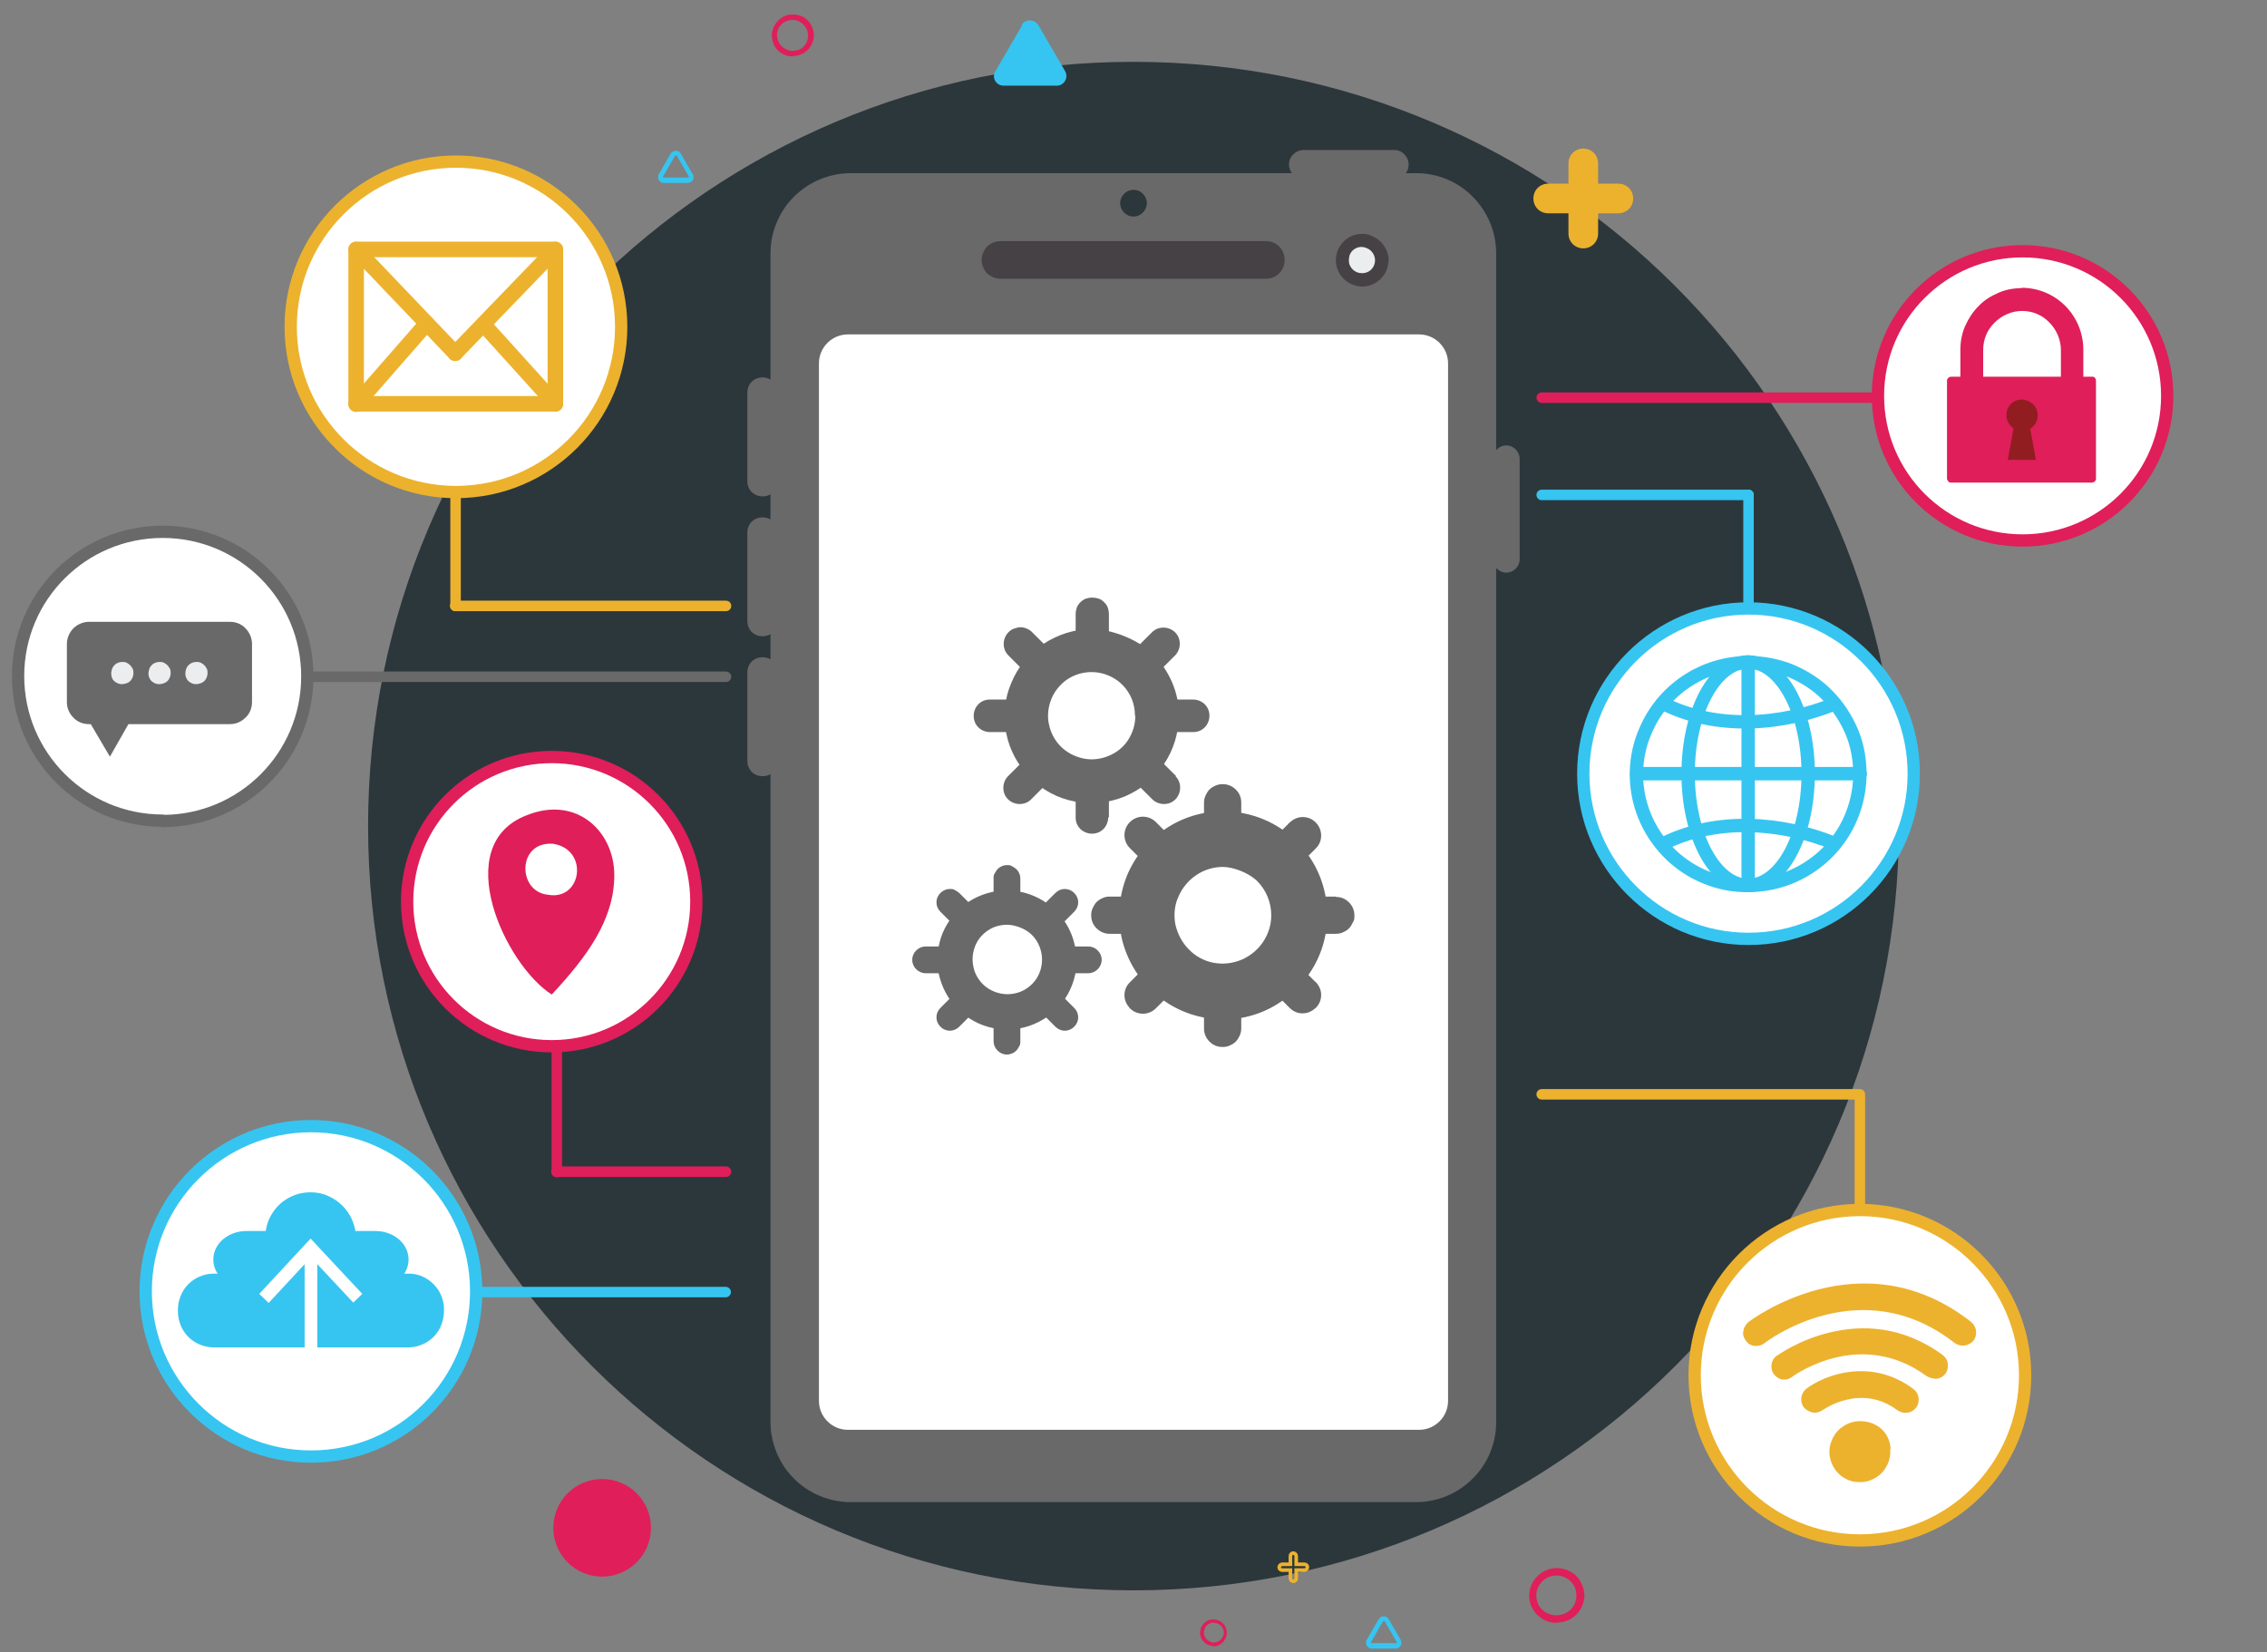 <?xml version="1.0" encoding="UTF-8"?>
<svg id="Layer_1" xmlns="http://www.w3.org/2000/svg" version="1.1" viewBox="0 0 627 457">
  <rect x="0" y="0" width="627" height="457" fill="#808080" stroke="none"/>
  <!-- Generator: Adobe Illustrator 29.0.0, SVG Export Plug-In . SVG Version: 2.1.0 Build 186)  -->
  <defs>
    <style>
      .st0, .st1, .st2, .st3, .st4, .st5, .st6, .st7, .st8, .st9 {
        stroke-linecap: round;
        stroke-linejoin: round;
      }

      .st0, .st1, .st10, .st4, .st9, .st11 {
        fill: #fff;
      }

      .st0, .st1, .st4, .st9, .st11 {
        stroke-width: 3.4px;
      }

      .st0, .st8 {
        stroke: #696969;
      }

      .st1, .st5, .st6, .st11, .st12 {
        stroke: #ecb22e;
      }

      .st13 {
        stroke: #fff;
        stroke-width: 3.5px;
      }

      .st13, .st2, .st3, .st5, .st6, .st7, .st8, .st12 {
        fill: none;
      }

      .st13, .st11 {
        stroke-miterlimit: 10;
      }

      .st14, .st15 {
        fill: #36c5f0;
      }

      .st16 {
        fill: #ecedef;
      }

      .st17 {
        fill: #2c373c;
      }

      .st18 {
        fill: #921d21;
      }

      .st19 {
        fill: #696969;
      }

      .st2, .st3, .st5, .st8 {
        stroke-width: 2.9px;
      }

      .st2, .st9 {
        stroke: #e01e5a;
      }

      .st20 {
        fill: #ecb22e;
      }

      .st21 {
        fill: #464145;
      }

      .st3, .st4, .st7 {
        stroke: #36c5f0;
      }

      .st6 {
        stroke-width: 4.3px;
      }

      .st15 {
        fill-rule: evenodd;
      }

      .st22 {
        fill: #e01e5a;
      }

      .st7 {
        stroke-width: 3.7px;
      }
    </style>
  </defs>
  <path class="st17" d="M313.5,439.9c116.9,0,211.7-94.6,211.7-211.4S430.4,17.1,313.5,17.1,101.8,111.8,101.8,228.5s94.8,211.4,211.7,211.4Z"/>
  <path class="st22" d="M430.5,448.9c-1.5,0-2.9-.4-4.2-1.3-1.2-.8-2.2-2-2.8-3.4-.6-1.4-.7-2.9-.4-4.3.3-1.5,1-2.8,2.1-3.9,1.1-1.1,2.4-1.8,3.9-2.1,1.5-.3,3-.1,4.4.4,1.4.6,2.6,1.5,3.4,2.8s1.3,2.7,1.3,4.2c0,2-.8,3.9-2.2,5.3-1.4,1.4-3.3,2.2-5.3,2.2ZM430.5,435.8c-1.1,0-2.2.3-3.1.9-.9.6-1.6,1.5-2.1,2.5-.4,1-.5,2.1-.3,3.2.2,1.1.7,2.1,1.5,2.8.8.8,1.8,1.3,2.9,1.5,1.1.2,2.2.1,3.2-.3,1-.4,1.9-1.1,2.5-2,.6-.9.9-2,.9-3.1,0-1.5-.6-2.9-1.6-3.9-1-1-2.5-1.6-3.9-1.6Z"/>
  <path class="st22" d="M335.7,455.3c-.7,0-1.5-.2-2.1-.6-.6-.4-1.1-1-1.4-1.7-.3-.7-.4-1.4-.2-2.1.1-.7.5-1.4,1-1.9.5-.5,1.2-.9,1.9-1,.7-.1,1.5,0,2.1.2.7.3,1.3.8,1.7,1.4.4.6.6,1.3.6,2.1s-.4,1.9-1.1,2.6c-.7.7-1.6,1.1-2.6,1.1ZM335.7,448.8c-.5,0-1.1.2-1.5.5-.5.3-.8.7-1,1.2-.2.5-.3,1.1-.2,1.6.1.5.4,1,.8,1.4.4.4.9.6,1.4.8.5.1,1.1,0,1.6-.2.5-.2.9-.6,1.2-1,.3-.5.5-1,.5-1.5,0-.7-.3-1.4-.8-1.9-.5-.5-1.2-.8-1.9-.8Z"/>
  <path class="st14" d="M386,456h-6.6c-.3,0-.6,0-.8-.2-.2-.1-.4-.3-.6-.6-.1-.2-.2-.5-.2-.8s0-.6.2-.8l3.3-5.7c.1-.2.3-.4.6-.6.2-.1.5-.2.8-.2s.6,0,.8.2c.2.1.4.3.6.6l3.3,5.7c.1.2.2.5.2.8s0,.6-.2.8c-.1.2-.3.4-.6.6-.2.1-.5.2-.8.2ZM382.7,448.4c0,0-.1,0-.1,0,0,0,0,0-.1.1l-3.3,5.7s0,0,0,.1,0,.1,0,.1c0,0,0,0,.1.1,0,0,0,0,.2,0h6.6c0,0,.1,0,.1,0,0,0,0,0,.1-.1,0,0,0,0,0-.1s0-.1,0-.1l-3.3-5.7c0,0,0,0-.1-.1,0,0-.1,0-.2,0h0Z"/>
  <path class="st12" d="M356.9,434.8v-.5h-2.3c-.5,0-.8-.4-.8-.8s.4-.8.8-.8h2.3v-2.3c0-.5.4-.8.8-.8s.8.4.8.8v2.3h2.3c.5,0,.8.4.8.8s-.4.8-.8.8h-2.3v2.3c0,.5-.4.8-.8.8s-.8-.4-.8-.8v-1.8Z"/>
  <path class="st22" d="M219.2,15.6c-1.1,0-2.3-.3-3.2-1-1-.6-1.7-1.5-2.1-2.6-.4-1.1-.6-2.2-.3-3.3.2-1.1.8-2.2,1.6-3,.8-.8,1.8-1.4,3-1.6,1.1-.2,2.3-.1,3.3.3,1.1.4,2,1.2,2.6,2.1.6,1,1,2.1,1,3.2,0,1.5-.6,3-1.7,4.1-1.1,1.1-2.6,1.7-4.1,1.7ZM219.2,5.5c-.8,0-1.7.3-2.4.7-.7.5-1.3,1.1-1.6,1.9-.3.8-.4,1.6-.2,2.5.2.8.6,1.6,1.2,2.2.6.6,1.4,1,2.2,1.2.8.2,1.7,0,2.5-.2.8-.3,1.4-.9,1.9-1.6.5-.7.7-1.5.7-2.4,0-1.1-.5-2.2-1.3-3-.8-.8-1.9-1.3-3-1.3Z"/>
  <path class="st14" d="M190.2,50.6h-6.6c-.3,0-.6,0-.8-.2-.2-.1-.4-.3-.6-.6-.1-.2-.2-.5-.2-.8s0-.6.2-.8l3.3-5.7c.1-.2.3-.4.6-.6.2-.1.5-.2.8-.2s.6,0,.8.2c.2.1.4.3.6.6l3.3,5.7c.1.2.2.5.2.8s0,.6-.2.8c-.1.2-.3.4-.6.6-.2.1-.5.2-.8.2h0ZM186.9,43c0,0-.1,0-.1,0,0,0,0,0-.1.1l-3.3,5.7s0,0,0,.1,0,.1,0,.1c0,0,0,0,.1.1,0,0,0,0,.2,0h6.5c0,0,.1,0,.2,0,0,0,0,0,.1-.1,0,0,0,0,0-.1s0-.1,0-.1l-3.3-5.7s0,0-.1-.1c0,0-.1,0-.2,0h0Z"/>
  <path class="st20" d="M437.9,68.7c-2.3,0-4.1-1.8-4.1-4.1v-5.6h-5.6c-2.3,0-4.1-1.8-4.1-4.1s1.8-4.1,4.1-4.1h5.6v-5.6c0-2.3,1.8-4.1,4.1-4.1s4.1,1.8,4.1,4.1v5.6h5.6c2.3,0,4.1,1.8,4.1,4.1s-1.8,4.1-4.1,4.1h-5.6v5.6c0,2.3-1.8,4.1-4.1,4.1Z"/>
  <circle class="st22" cx="166.6" cy="422.6" r="13.5" transform="translate(-.8 .3) rotate(-.1)"/>
  <path class="st14" d="M282.5,7c1-1.8,3.6-1.8,4.7,0l7.4,12.7c1,1.8-.3,4-2.3,4h-14.7c-2.1,0-3.4-2.2-2.3-4l7.4-12.7Z"/>
  <g>
    <path class="st19" d="M215.1,133.1c0,1.1-.4,2.2-1.2,3-.8.8-1.8,1.2-3,1.2-1.1,0-2.2-.4-3-1.2s-1.2-1.9-1.2-3v-24.5c0-1.1.4-2.2,1.2-3,.8-.8,1.9-1.2,3-1.2,1.1,0,2.2.4,3,1.2.8.8,1.2,1.9,1.2,3v24.5Z"/>
    <path class="st19" d="M215.1,171.8c0,.6-.1,1.1-.3,1.6-.2.5-.5,1-.9,1.4-.4.4-.9.7-1.4.9-.5.2-1.1.3-1.6.3-.6,0-1.1-.1-1.6-.3-.5-.2-1-.5-1.4-.9-.4-.4-.7-.9-.9-1.4-.2-.5-.3-1.1-.3-1.6v-24.5c0-.6.1-1.1.3-1.6.2-.5.5-1,.9-1.4.4-.4.9-.7,1.4-.9.5-.2,1.1-.3,1.6-.3,1.1,0,2.2.4,3,1.2.8.8,1.2,1.9,1.2,3v24.5Z"/>
    <path class="st19" d="M215.1,210.5c0,1.1-.4,2.2-1.2,3-.8.8-1.8,1.2-3,1.2-.6,0-1.1-.1-1.6-.3-.5-.2-1-.5-1.4-.9-.4-.4-.7-.9-.9-1.4-.2-.5-.3-1.1-.3-1.6v-24.5c0-1.1.4-2.2,1.2-3,.8-.8,1.9-1.2,3-1.2,1.1,0,2.2.4,3,1.2.8.8,1.2,1.9,1.2,3v24.5Z"/>
    <path class="st19" d="M420.3,154.7c0,1-.4,1.9-1.1,2.6-.7.7-1.6,1.1-2.6,1.1s-1.9-.4-2.6-1.1-1.1-1.6-1.1-2.6v-27.8c0-1,.4-1.9,1.1-2.6.7-.7,1.6-1.1,2.6-1.1s1.9.4,2.6,1.1c.7.7,1.1,1.6,1.1,2.6v27.8Z"/>
    <path class="st19" d="M389.6,45.5c0,1.1-.4,2.1-1.2,2.8-.8.8-1.8,1.2-2.8,1.2h-25c-1.1,0-2.1-.4-2.9-1.2-.8-.8-1.2-1.8-1.2-2.8s.4-2.1,1.2-2.8c.8-.8,1.8-1.2,2.9-1.2h25c1.1,0,2.1.4,2.8,1.2.8.8,1.2,1.8,1.2,2.8Z"/>
    <path class="st19" d="M235.2,47.9h156.5c5.8,0,11.5,2.3,15.6,6.5,4.1,4.1,6.5,9.7,6.5,15.6v323.4c0,5.8-2.3,11.5-6.5,15.6-4.1,4.1-9.7,6.5-15.6,6.5h-156.5c-2.9,0-5.8-.6-8.4-1.7-2.7-1.1-5.1-2.7-7.2-4.8s-3.7-4.5-4.8-7.2c-1.1-2.7-1.7-5.5-1.7-8.4V70c0-2.9.6-5.8,1.7-8.4,1.1-2.7,2.7-5.1,4.8-7.2,2-2,4.5-3.7,7.2-4.8,2.7-1.1,5.5-1.7,8.4-1.7Z"/>
    <g>
      <path class="st21" d="M384,72c0,1.4-.4,2.8-1.2,4-.8,1.2-1.9,2.1-3.3,2.7s-2.8.7-4.2.4c-1.4-.3-2.7-1-3.7-2-1-1-1.7-2.3-2-3.7-.3-1.4-.1-2.9.4-4.2.6-1.3,1.5-2.5,2.7-3.3,1.2-.8,2.6-1.2,4-1.2s1.9.2,2.8.6c.9.4,1.7.9,2.4,1.6.7.7,1.2,1.5,1.6,2.4.4.9.6,1.8.6,2.8Z"/>
      <path class="st16" d="M380.3,72c0,.7-.2,1.4-.6,2-.4.6-1,1.1-1.6,1.3-.7.3-1.4.3-2.1.2-.7-.1-1.4-.5-1.9-1-.5-.5-.9-1.2-1-1.9-.1-.7,0-1.4.2-2.1.3-.7.7-1.2,1.3-1.6.6-.4,1.3-.6,2-.6s1.9.4,2.6,1.1c.7.7,1.1,1.6,1.1,2.6Z"/>
    </g>
    <path class="st21" d="M355.3,72c0,1.4-.5,2.6-1.5,3.6-1,1-2.2,1.5-3.6,1.5h-73.5c-.7,0-1.3-.1-2-.4-.6-.3-1.2-.6-1.7-1.1-.5-.5-.8-1-1.1-1.7-.3-.6-.4-1.3-.4-2,0-.7.1-1.3.4-2,.3-.6.6-1.2,1.1-1.7.5-.5,1-.8,1.7-1.1.6-.3,1.3-.4,2-.4h73.5c1.4,0,2.6.5,3.6,1.5,1,1,1.5,2.3,1.5,3.6Z"/>
    <path class="st17" d="M313.5,59.9c1,0,1.9-.4,2.6-1.1s1.1-1.6,1.1-2.6-.4-1.9-1.1-2.6c-.7-.7-1.6-1.1-2.6-1.1s-1.9.4-2.6,1.1c-.7.7-1.1,1.6-1.1,2.6s.4,1.9,1.1,2.6c.7.7,1.6,1.1,2.6,1.1Z"/>
    <path class="st10" d="M392.5,92.5h-158c-4.4,0-8,3.6-8,8v287c0,4.4,3.6,8,8,8h158c4.4,0,8-3.6,8-8V100.5c0-4.4-3.6-8-8-8Z"/>
  </g>
  <g>
    <g>
      <path class="st19" d="M343.3,284.4c0,.7-.1,1.3-.4,2-.3.6-.6,1.2-1.1,1.7-.5.5-1,.8-1.7,1.1-.6.3-1.3.4-2,.4-1.4,0-2.6-.5-3.6-1.5s-1.5-2.3-1.5-3.6v-62.4c0-.7.1-1.3.4-2,.3-.6.6-1.2,1.1-1.7.5-.5,1-.8,1.7-1.1s1.3-.4,2-.4c1.3,0,2.6.5,3.6,1.5,1,1,1.5,2.2,1.5,3.6v62.4Z"/>
      <path class="st19" d="M369.5,248.1c1.4,0,2.6.5,3.6,1.5,1,1,1.5,2.3,1.5,3.6s-.1,1.3-.4,1.9c-.3.6-.6,1.2-1.1,1.7-.5.5-1,.8-1.7,1.1-.6.3-1.3.4-2,.4h-62.5c-1.3,0-2.6-.5-3.6-1.5s-1.5-2.2-1.5-3.6c0-.7.1-1.3.4-2,.3-.6.6-1.2,1.1-1.7.5-.5,1-.8,1.7-1.1.6-.3,1.3-.4,1.9-.4h62.5Z"/>
      <path class="st19" d="M363.9,271.6c.9,1,1.5,2.2,1.5,3.6s-.5,2.6-1.5,3.6c-1,.9-2.2,1.5-3.6,1.5s-2.6-.5-3.6-1.5l-44.2-44.2c-1-1-1.5-2.3-1.5-3.6s.5-2.6,1.5-3.6c1-1,2.3-1.5,3.6-1.5s2.6.5,3.6,1.5l44.1,44.2Z"/>
      <path class="st19" d="M356.7,227.5c1-.9,2.2-1.5,3.6-1.5s2.6.5,3.6,1.5c.9.9,1.5,2.2,1.5,3.6s-.5,2.6-1.5,3.6l-44.2,44.2c-1,1-2.3,1.5-3.6,1.5s-2.6-.5-3.6-1.5c-.9-1-1.5-2.2-1.5-3.6s.5-2.6,1.5-3.6l44.2-44.2Z"/>
      <path class="st19" d="M367.1,253.2c0,5.7-1.7,11.3-4.9,16-3.2,4.7-7.7,8.4-12.9,10.6-5.3,2.2-11.1,2.8-16.6,1.6-5.6-1.1-10.7-3.9-14.7-7.9-4-4-6.8-9.2-7.9-14.7-1.1-5.6-.5-11.4,1.6-16.6,2.2-5.3,5.9-9.8,10.6-12.9,4.7-3.2,10.3-4.9,16-4.9,7.6,0,15,3,20.4,8.4,5.4,5.4,8.4,12.7,8.4,20.4Z"/>
      <path class="st10" d="M351.6,253.2c0,2.6-.8,5.2-2.3,7.4-1.5,2.2-3.6,3.9-6,4.9-2.4,1-5.1,1.3-7.7.8-2.6-.5-5-1.8-6.8-3.7-1.9-1.9-3.1-4.3-3.7-6.8-.5-2.6-.3-5.3.8-7.7,1-2.4,2.7-4.5,4.9-6,2.2-1.5,4.8-2.3,7.4-2.3s6.9,1.4,9.5,3.9c2.5,2.5,3.9,5.9,3.9,9.5Z"/>
    </g>
    <g>
      <path class="st19" d="M306.5,226.1c0,1.2-.5,2.4-1.3,3.2-.9.9-2,1.3-3.2,1.3s-2.4-.5-3.2-1.3c-.9-.9-1.3-2-1.3-3.2v-56.2c0-.6.1-1.2.3-1.8.2-.6.6-1.1,1-1.5s.9-.8,1.5-1c.6-.2,1.2-.3,1.8-.3s1.2.1,1.8.3c.6.2,1.1.6,1.5,1,.4.4.8.9,1,1.5.2.6.3,1.2.3,1.8v56.2Z"/>
      <path class="st19" d="M330,193.5c1.2,0,2.4.5,3.2,1.3.9.9,1.3,2,1.3,3.2s-.5,2.4-1.3,3.2c-.9.9-2,1.3-3.2,1.3h-56.2c-1.2,0-2.4-.5-3.2-1.3-.9-.9-1.3-2-1.3-3.2s.5-2.4,1.3-3.2c.9-.9,2-1.3,3.2-1.3h56.2Z"/>
      <path class="st19" d="M325.1,214.7c.9.9,1.3,2,1.3,3.2s-.5,2.4-1.3,3.2c-.9.9-2,1.3-3.2,1.3s-2.4-.5-3.2-1.3l-39.8-39.8c-.9-.9-1.3-2-1.3-3.2s.5-2.4,1.3-3.2c.4-.4.9-.8,1.5-1,.6-.2,1.2-.4,1.8-.4s1.2.1,1.8.4c.6.2,1.1.6,1.5,1l39.8,39.8Z"/>
      <path class="st19" d="M318.6,174.9c.9-.9,2-1.3,3.2-1.3s2.4.5,3.2,1.3c.9.9,1.3,2,1.3,3.2s-.5,2.4-1.3,3.2l-39.8,39.8c-.9.9-2,1.3-3.2,1.3s-2.4-.5-3.2-1.3c-.9-.9-1.3-2-1.3-3.2s.5-2.4,1.3-3.2l39.8-39.8Z"/>
      <path class="st19" d="M326,198c0,4.8-1.4,9.4-4.1,13.4-2.6,4-6.4,7-10.8,8.9-4.4,1.8-9.2,2.3-13.9,1.4-4.7-.9-9-3.2-12.3-6.6-3.4-3.4-5.7-7.7-6.6-12.3-.9-4.7-.5-9.5,1.4-13.9,1.8-4.4,4.9-8.2,8.9-10.8,4-2.6,8.6-4.1,13.4-4.1s12.5,2.5,17,7.1c4.5,4.5,7.1,10.6,7.1,17Z"/>
      <path class="st10" d="M314,198c0,2.4-.7,4.7-2,6.7-1.3,2-3.2,3.5-5.4,4.4-2.2.9-4.6,1.2-7,.7-2.3-.5-4.5-1.6-6.2-3.3-1.7-1.7-2.8-3.8-3.3-6.2-.5-2.3-.2-4.8.7-7,.9-2.2,2.5-4.1,4.4-5.4,2-1.3,4.3-2,6.7-2,3.2,0,6.3,1.3,8.5,3.5,2.3,2.3,3.5,5.3,3.5,8.5Z"/>
    </g>
    <g>
      <path class="st19" d="M282.2,288c0,.5,0,1-.3,1.4-.2.4-.5.9-.8,1.2-.3.3-.7.6-1.2.8s-.9.3-1.4.3c-1,0-1.9-.4-2.6-1.1-.7-.7-1.1-1.6-1.1-2.6v-45c0-.5,0-1,.3-1.4.2-.4.5-.8.8-1.2.3-.3.7-.6,1.2-.8.4-.2.9-.3,1.4-.3.5,0,1,0,1.4.3.4.2.8.5,1.2.8.3.3.6.7.8,1.2.2.4.3.9.3,1.4v45Z"/>
      <path class="st19" d="M301,261.8c1,0,1.9.4,2.6,1.1.7.7,1.1,1.6,1.1,2.6,0,1-.4,1.9-1.1,2.6-.7.7-1.6,1.1-2.6,1.1h-45c-1,0-1.9-.4-2.6-1.1-.7-.7-1.1-1.6-1.1-2.6s.4-1.9,1.1-2.6c.7-.7,1.6-1.1,2.6-1.1h45Z"/>
      <path class="st19" d="M297.1,278.8c.7.7,1.1,1.6,1.1,2.6s-.4,1.9-1.1,2.6c-.7.7-1.6,1.1-2.6,1.1s-1.9-.4-2.6-1.1l-31.8-31.8c-.7-.7-1.1-1.6-1.1-2.6s.4-1.9,1.1-2.6c.3-.3.7-.6,1.2-.8.4-.2.9-.3,1.4-.3s1,0,1.4.3c.4.2.8.5,1.2.8l31.8,31.8Z"/>
      <path class="st19" d="M291.9,247c.7-.7,1.6-1.1,2.6-1.1s1.9.4,2.6,1.1c.7.7,1.1,1.6,1.1,2.6s-.4,1.9-1.1,2.6l-31.8,31.8c-.7.7-1.6,1.1-2.6,1.1s-1.9-.4-2.6-1.1c-.7-.7-1.1-1.6-1.1-2.6s.4-1.9,1.1-2.6l31.8-31.8Z"/>
      <path class="st19" d="M297.8,265.5c0,3.8-1.1,7.5-3.2,10.7-2.1,3.2-5.1,5.6-8.7,7.1-3.5,1.5-7.4,1.8-11.1,1.1-3.7-.7-7.2-2.6-9.9-5.3s-4.5-6.1-5.3-9.9c-.7-3.7-.3-7.6,1.1-11.1,1.5-3.5,3.9-6.5,7.1-8.6s6.9-3.2,10.7-3.2c5.1,0,10,2.1,13.6,5.7,3.6,3.6,5.6,8.5,5.6,13.6Z"/>
      <path class="st10" d="M288.2,265.5c0,1.9-.6,3.8-1.6,5.3-1.1,1.6-2.6,2.8-4.3,3.5-1.8.7-3.7.9-5.6.5-1.9-.4-3.6-1.3-4.9-2.6-1.3-1.3-2.3-3.1-2.6-4.9-.4-1.9-.2-3.8.5-5.6.7-1.8,2-3.3,3.5-4.3,1.6-1.1,3.4-1.6,5.4-1.6s5,1,6.8,2.8,2.8,4.3,2.8,6.8Z"/>
    </g>
  </g>
  <g>
    <path class="st11" d="M126.1,136.1c25.3,0,45.7-20.5,45.7-45.7s-20.5-45.7-45.7-45.7-45.7,20.5-45.7,45.7,20.5,45.7,45.7,45.7Z"/>
    <path class="st6" d="M153.6,69h-55.1v42.7h55.1v-42.7Z"/>
    <path class="st6" d="M153.6,69l-27.7,28.7"/>
    <path class="st6" d="M98.5,69l27.4,28.7"/>
    <path class="st6" d="M133.7,89.7l19.9,22"/>
    <path class="st6" d="M118,89.5l-19.5,22.3"/>
    <path class="st5" d="M126,136.1v31.5"/>
    <path class="st5" d="M125.9,167.6h74.9"/>
  </g>
  <g>
    <path class="st0" d="M45,227.1c22.1,0,40-17.9,40-40s-17.9-40-40-40S5,164.9,5,187s17.9,40,40,40Z"/>
    <g>
      <g>
        <path class="st19" d="M24.6,172h39c1.6,0,3.2.6,4.3,1.8,1.1,1.1,1.8,2.7,1.8,4.3v16.1c0,1.6-.6,3.2-1.8,4.3-1.2,1.2-2.7,1.8-4.3,1.8H24.6c-1.6,0-3.2-.6-4.3-1.8-1.2-1.2-1.8-2.7-1.8-4.3v-16.1c0-1.6.7-3.2,1.8-4.3,1.1-1.1,2.7-1.8,4.3-1.8Z"/>
        <path class="st19" d="M36.2,199.1h-11.8c0,0,6,10.2,6,10.2l5.8-10.2Z"/>
      </g>
      <g>
        <path class="st16" d="M36.9,186.2c0,.6-.2,1.2-.5,1.7-.3.5-.8.9-1.4,1.1-.6.2-1.2.3-1.8.2-.6-.1-1.1-.4-1.6-.8s-.7-1-.8-1.6,0-1.2.2-1.8c.2-.6.6-1,1.1-1.4.5-.3,1.1-.5,1.7-.5.4,0,.8,0,1.2.2.4.2.7.4,1,.7.3.3.5.6.7,1,.2.4.2.8.2,1.2Z"/>
        <path class="st16" d="M47.2,186.2c0,.6-.2,1.2-.5,1.7-.3.5-.8.9-1.4,1.1-.6.2-1.2.3-1.8.2-.6-.1-1.1-.4-1.6-.8-.4-.4-.7-1-.8-1.6-.1-.6,0-1.2.2-1.8.2-.6.6-1,1.1-1.4.5-.3,1.1-.5,1.7-.5.4,0,.8,0,1.2.2.4.2.7.4,1,.7.3.3.5.6.7,1,.2.4.2.8.2,1.2Z"/>
        <path class="st16" d="M57.4,186.2c0,.6-.2,1.2-.5,1.7-.3.5-.8.9-1.4,1.1-.6.2-1.2.3-1.8.2-.6-.1-1.1-.4-1.6-.8-.4-.4-.7-1-.8-1.6-.1-.6,0-1.2.2-1.8.2-.6.6-1,1.1-1.4.5-.3,1.1-.5,1.7-.5.4,0,.8,0,1.2.2.4.2.7.4,1,.7.3.3.5.6.7,1,.2.4.2.8.2,1.2Z"/>
      </g>
    </g>
    <path class="st8" d="M86.1,187.2h114.7"/>
  </g>
  <g>
    <path class="st4" d="M86,402.9c25.3,0,45.7-20.5,45.7-45.7s-20.5-45.7-45.7-45.7-45.7,20.5-45.7,45.7,20.5,45.7,45.7,45.7Z"/>
    <path class="st3" d="M131.7,357.4h69"/>
    <g>
      <g>
        <path class="st15" d="M122.8,362.5c0,2.6-.9,5.2-2.7,7.1-1.8,1.9-4.3,3-6.9,3.1h-54.4c-2.6-.1-5.1-1.2-6.9-3.1-1.8-1.9-2.7-4.4-2.7-7.1,0-2.6.9-5.2,2.7-7.1,1.8-1.9,4.3-3,6.9-3.1h54.4c2.6,0,5.1,1.2,6.9,3.1,1.8,1.9,2.8,4.5,2.7,7.1h0Z"/>
        <path class="st15" d="M113,348.4c0,4.4-4.1,7.9-9.2,7.9h-35.6c-5.1,0-9.2-3.5-9.2-7.9s4.1-7.9,9.2-7.9h35.6c5.1,0,9.2,3.5,9.2,7.9Z"/>
        <path class="st15" d="M98.6,342.5c0,2.5-.8,4.9-2.2,7-1.4,2.1-3.4,3.7-5.7,4.6-2.3.9-4.8,1.2-7.3.7-2.4-.5-4.7-1.7-6.4-3.5-1.8-1.8-2.9-4-3.4-6.5-.5-2.4-.2-5,.7-7.3,1-2.3,2.6-4.3,4.6-5.6,2.1-1.4,4.5-2.1,7-2.1,1.7,0,3.3.3,4.8,1,1.5.6,2.9,1.6,4.1,2.8,1.2,1.2,2.1,2.6,2.7,4.1.6,1.5,1,3.2.9,4.9Z"/>
      </g>
      <g>
        <path class="st13" d="M86,346.4v27"/>
        <path class="st10" d="M71.8,358l2.5,2.4,11.7-12.6,11.7,12.5,2.5-2.4-14.3-15.3-14.2,15.3Z"/>
      </g>
    </g>
  </g>
  <g>
    <path class="st9" d="M152.6,289.4c22.1,0,40-17.9,40-40s-17.9-40-40-40-40,17.9-40,40,17.9,40,40,40Z"/>
    <path class="st22" d="M152.6,275.1c-12.9-8.2-28.4-41.4-6.9-49.6,13.6-5.5,24.2,4.3,24.2,16.6s-7.6,22.6-17.3,33Z"/>
    <path class="st10" d="M153,233.4c-10-.8-10,13.3-1.4,14.1,9.3,1.7,11.4-12.5,1.4-14.1Z"/>
    <path class="st2" d="M154,289.4v34.8"/>
    <path class="st2" d="M153.9,324.1h46.9"/>
  </g>
  <g>
    <path class="st9" d="M559.4,149.5c22.1,0,40-17.9,40-40s-17.9-40-40-40-40,17.9-40,40,17.9,40,40,40Z"/>
    <path class="st22" d="M579.7,132.4c0,.3-.1.6-.4.8-.2.2-.5.3-.8.3h-38.8c-.3,0-.6,0-.8-.3-.2-.2-.4-.5-.4-.8v-27.1c0-.3.1-.6.4-.8.2-.2.5-.3.8-.3h38.8c.1,0,.3,0,.4,0,.1,0,.3.1.4.2s.2.2.3.4,0,.3.1.4v27.1Z"/>
    <path class="st22" d="M559.2,86c2.9,0,5.6,1.1,7.6,3.2,2,2,3.2,4.8,3.2,7.6v17.5h-8.4c-.9-.4-2-.6-3-.6-1,0-2,.2-3,.6h-7.1v-17.5c0-2.9,1.1-5.6,3.2-7.6,2-2,4.8-3.2,7.6-3.2M559.2,79.7c-2.2,0-4.5.4-6.5,1.3-2.1.9-4,2.1-5.5,3.7-1.6,1.6-2.8,3.5-3.7,5.5-.9,2.1-1.3,4.3-1.3,6.5v23.7h15.4c.1-.2.3-.3.4-.5.2-.1.4-.2.6-.2s.4,0,.6.2c.2.1.3.3.4.5h16.6v-23.7c0-4.5-1.8-8.9-5-12.1-3.2-3.2-7.5-5-12.1-5h0Z"/>
    <path class="st18" d="M563.6,114.9c0,.9-.3,1.7-.7,2.4-.5.7-1.2,1.3-2,1.6-.8.3-1.7.4-2.5.2-.9-.2-1.6-.6-2.2-1.2-.6-.6-1-1.4-1.2-2.2-.2-.9,0-1.7.2-2.5.3-.8.9-1.5,1.6-2,.7-.5,1.6-.7,2.4-.7s2.3.5,3.1,1.3c.8.8,1.3,1.9,1.3,3.1Z"/>
    <path class="st18" d="M563.1,127.2h-7.8l2.2-11.9h3.4l2.2,11.9Z"/>
    <path class="st2" d="M519.4,110h-93"/>
  </g>
  <g>
    <path class="st4" d="M483.6,259.7c25.3,0,45.7-20.5,45.7-45.7s-20.5-45.7-45.7-45.7-45.7,20.5-45.7,45.7,20.5,45.7,45.7,45.7Z"/>
    <g>
      <path class="st7" d="M514.4,214c0,6.1-1.8,12.1-5.2,17.2-3.4,5.1-8.2,9-13.9,11.4-5.6,2.3-11.9,2.9-17.8,1.8-6-1.2-11.5-4.1-15.8-8.4-4.3-4.3-7.3-9.8-8.5-15.8-1.2-6-.6-12.2,1.8-17.8,2.3-5.6,6.3-10.5,11.4-13.9,5.1-3.4,11-5.2,17.2-5.2,4.1,0,8.1.8,11.8,2.3,3.7,1.6,7.2,3.8,10,6.7,2.9,2.9,5.1,6.3,6.7,10,1.6,3.7,2.3,7.8,2.3,11.8Z"/>
      <path class="st7" d="M507.4,194.7c-14.7,6-32.9,7.3-47.6-.2"/>
      <path class="st7" d="M507.4,233.3c-14.7-6-32.9-7.3-47.6.2"/>
      <path class="st7" d="M500.1,214c0,17.1-7.4,30.9-16.6,30.9s-16.6-13.8-16.6-30.9,7.4-30.9,16.6-30.9,16.6,13.8,16.6,30.9Z"/>
      <path class="st7" d="M483.5,183.1v61.8"/>
      <path class="st7" d="M452.7,214h61.8"/>
    </g>
    <path class="st3" d="M483.6,168.3v-31.4"/>
    <path class="st3" d="M483.6,136.9h-57.2"/>
  </g>
  <g>
    <path class="st1" d="M514.4,426.1c25.3,0,45.7-20.5,45.7-45.7s-20.5-45.7-45.7-45.7-45.7,20.5-45.7,45.7,20.5,45.7,45.7,45.7Z"/>
    <g>
      <path class="st20" d="M522.8,400.8c.1,1.7-.2,3.4-1.1,4.9-.8,1.5-2.1,2.7-3.6,3.4-1.5.8-3.2,1-4.9.8-1.7-.2-3.3-1-4.5-2.1-1.3-1.2-2.1-2.7-2.5-4.3-.4-1.7-.3-3.4.4-5,.6-1.6,1.7-3,3.1-3.9,1.4-1,3.1-1.5,4.8-1.5,2.1,0,4.2.7,5.8,2.1,1.6,1.4,2.5,3.5,2.6,5.6Z"/>
      <path class="st20" d="M527,390.8c-.8,0-1.6-.3-2.2-.7-10.3-7.7-20.7,0-20.8,0-.8.5-1.7.8-2.7.6-.9-.2-1.8-.7-2.4-1.4-.6-.8-.8-1.7-.7-2.7.1-.9.6-1.8,1.3-2.4,5.1-3.9,17.9-8.8,29.7,0,.6.5,1.1,1.1,1.3,1.8.2.7.2,1.5,0,2.3-.2.7-.7,1.4-1.3,1.8-.6.5-1.4.7-2.2.7Z"/>
      <path class="st20" d="M535,381.3c-.8,0-1.5-.3-2.2-.7-18.1-13.2-36-.5-36.8,0-.4.3-.8.6-1.3.8-.5.2-1,.2-1.5.2-.5,0-1-.2-1.5-.5-.4-.3-.8-.6-1.1-1-.3-.4-.5-.9-.6-1.4-.1-.5-.1-1,0-1.5.1-.5.3-1,.6-1.4.3-.4.7-.8,1.2-1,.2-.2,23-16.5,45.5,0,.6.5,1.1,1.1,1.3,1.8.2.7.2,1.5,0,2.3-.2.7-.7,1.4-1.3,1.8-.6.5-1.4.7-2.2.7h0Z"/>
      <path class="st20" d="M542.8,372.2c-.8,0-1.6-.3-2.3-.8-25.9-20.2-52.1-.2-52.3,0-.4.3-.8.6-1.3.7-.5.2-1,.2-1.5.2-.5,0-1-.2-1.4-.4-.4-.2-.8-.6-1.1-1-.3-.4-.5-.9-.7-1.3-.1-.5-.2-1,0-1.5,0-.5.3-1,.5-1.4.3-.4.6-.8,1-1.1.3-.2,31-23.7,61.4,0,.6.5,1,1.1,1.3,1.9.2.7.2,1.5,0,2.2-.2.7-.7,1.4-1.3,1.8-.6.4-1.4.7-2.1.7h0Z"/>
    </g>
    <path class="st5" d="M514.4,334.6v-31.1"/>
    <path class="st5" d="M514.4,302.7h-88"/>
  </g>
</svg>